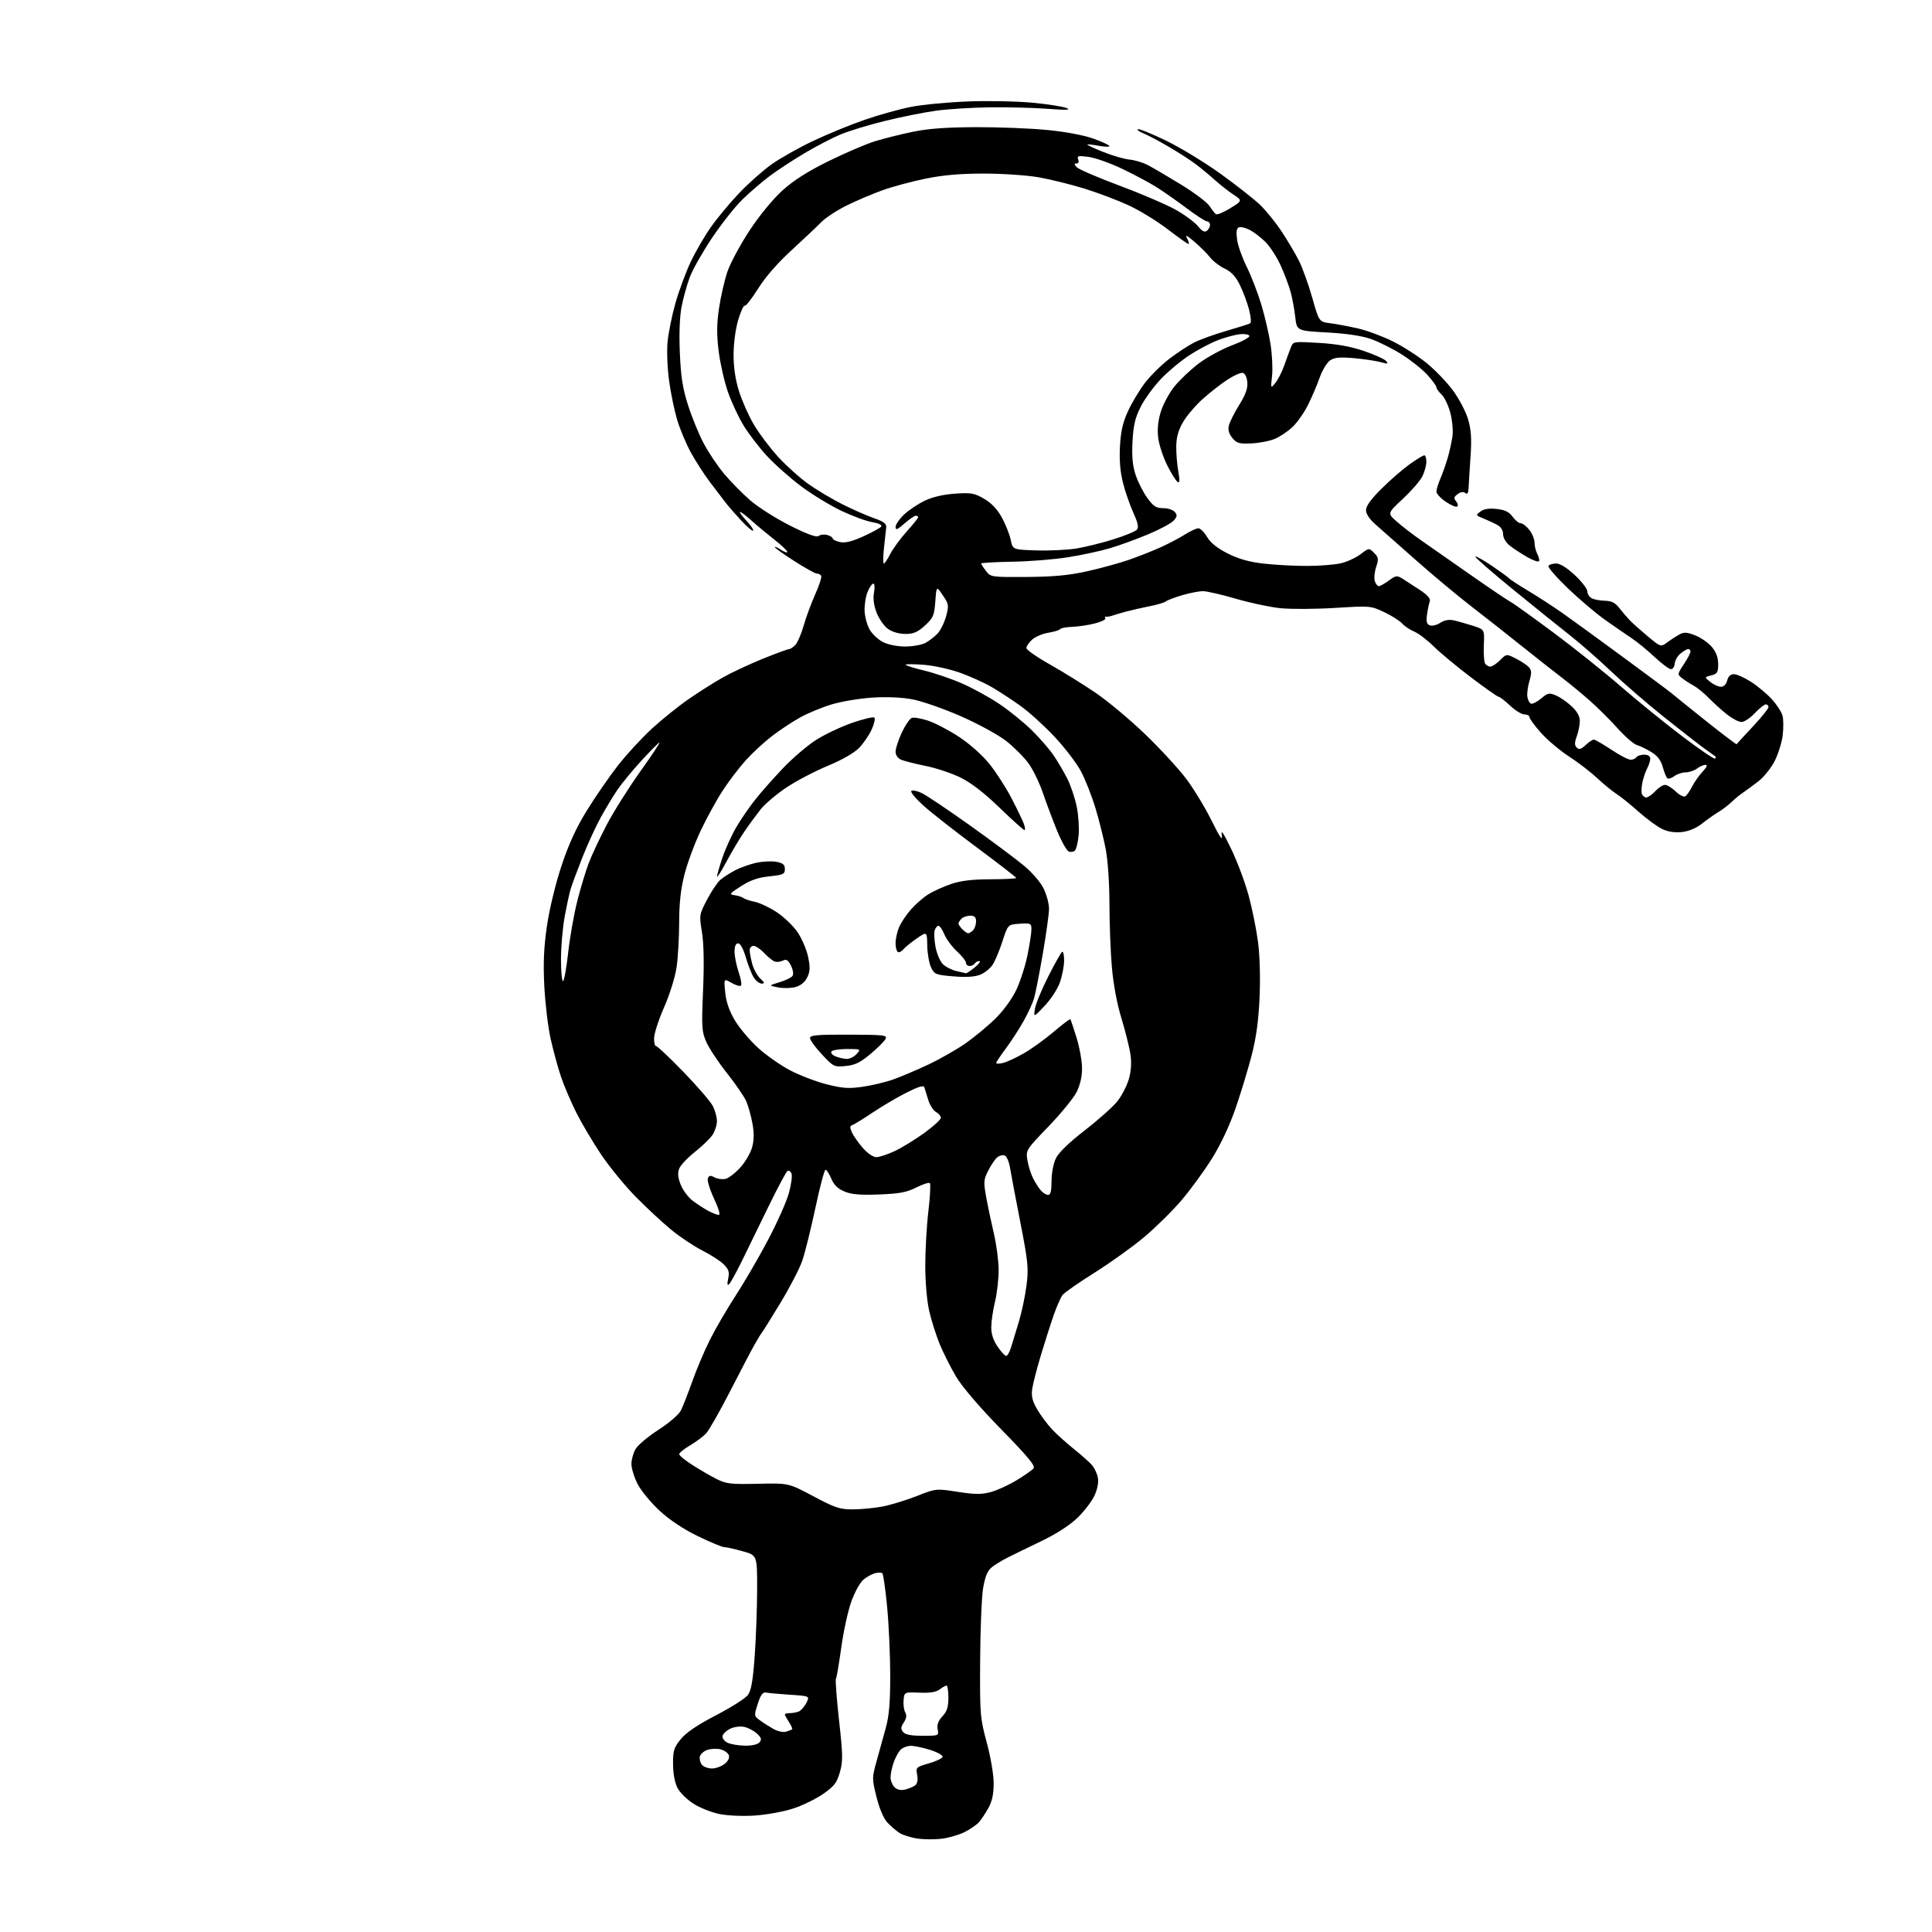 <?xml version="1.0" encoding="UTF-8" standalone="no"?>
<svg 
  version="1.1" 
  xmlns="http://www.w3.org/2000/svg" 
  xmlns:xlink="http://www.w3.org/1999/xlink" 
  xmlns:svg="http://www.w3.org/2000/svg"
  xmlns:rdf="http://www.w3.org/1999/02/22-rdf-syntax-ns#"
  xmlns:cc="http://creativecommons.org/ns#"
  xmlns:dc="http://purl.org/dc/elements/1.1/"
  viewBox="0 0 768 768"
  width="768"
  height="768"
>
<style>svg {background-color: white; }</style>"
<path stroke="none" fill="black" fill-rule="evenodd" d="M374.57,730.89C371.78,731.26 367.33,731.24 364.69,730.85C362.04,730.47 358.80,729.44 357.49,728.58C356.17,727.72 354.02,725.85 352.70,724.43C351.24,722.86 349.56,718.89 348.43,714.36C346.62,707.06 346.62,706.71 348.43,700.19C349.45,696.51 351.09,690.58 352.08,687.00C353.44,682.11 353.88,676.91 353.88,666.00C353.87,658.02 353.32,645.79 352.65,638.80C351.98,631.82 351.13,625.80 350.76,625.43C350.40,625.06 349.06,625.04 347.80,625.39C346.53,625.73 344.45,626.90 343.17,627.98C341.89,629.07 339.76,632.92 338.44,636.56C337.12,640.19 335.32,648.41 334.43,654.82C333.55,661.23 332.59,666.86 332.30,667.32C332.02,667.78 332.57,675.21 333.53,683.83C335.07,697.64 335.11,700.09 333.86,704.48C332.67,708.68 331.63,710.03 327.28,713.07C324.44,715.06 319.05,717.69 315.31,718.92C311.56,720.15 304.68,721.40 300.00,721.71C295.07,722.02 289.14,721.76 285.87,721.08C282.78,720.44 278.19,718.61 275.68,717.01C273.17,715.42 270.32,712.63 269.36,710.81C268.26,708.73 267.58,705.20 267.55,701.35C267.51,695.92 267.87,694.74 270.60,691.36C272.72,688.74 277.12,685.75 284.60,681.86C290.59,678.75 296.30,675.13 297.27,673.83C298.61,672.05 299.28,668.26 299.99,658.48C300.51,651.34 300.95,639.37 300.97,631.88C301.00,618.26 301.00,618.26 295.18,616.63C291.99,615.73 288.69,615.00 287.86,615.00C287.03,615.00 282.31,613.03 277.37,610.63C271.56,607.80 266.18,604.21 262.12,600.46C258.68,597.26 254.76,592.50 253.43,589.86C252.09,587.22 251.00,583.66 251.00,581.94C251.00,580.22 251.75,577.53 252.68,575.97C253.60,574.41 257.68,570.99 261.75,568.37C265.82,565.75 269.81,562.34 270.61,560.79C271.41,559.24 273.45,554.04 275.15,549.24C276.84,544.43 280.04,536.90 282.25,532.50C284.45,528.10 289.05,520.23 292.45,515.00C295.85,509.77 301.62,499.88 305.25,493.00C308.89,486.12 312.64,477.73 313.57,474.34C314.51,470.95 315.00,467.43 314.65,466.52C314.30,465.62 313.58,465.14 313.04,465.48C312.50,465.81 309.07,472.25 305.40,479.79C301.74,487.33 296.97,497.10 294.80,501.50C292.63,505.90 290.39,509.95 289.82,510.50C289.12,511.18 289.00,510.48 289.47,508.28C290.02,505.65 289.69,504.60 287.69,502.60C286.35,501.25 282.53,498.78 279.21,497.11C275.89,495.43 270.32,491.72 266.84,488.86C263.35,486.00 257.00,480.10 252.73,475.76C248.46,471.42 242.28,463.88 239.00,459.01C235.73,454.14 231.28,446.63 229.11,442.33C226.95,438.02 224.19,431.57 222.99,428.00C221.79,424.43 219.95,417.68 218.90,413.00C217.85,408.32 216.72,398.88 216.37,392.00C215.90,382.71 216.18,376.55 217.43,368.00C218.40,361.37 220.83,351.33 223.17,344.28C226.01,335.68 229.00,329.15 233.23,322.28C236.54,316.90 242.10,308.84 245.59,304.36C249.08,299.88 255.21,293.23 259.22,289.57C263.22,285.91 269.74,280.67 273.71,277.93C277.67,275.19 283.74,271.33 287.21,269.37C290.67,267.41 297.84,264.05 303.15,261.90C308.46,259.76 313.23,258.00 313.75,258.00C314.27,258.00 315.39,257.21 316.26,256.25C317.12,255.29 318.59,251.80 319.53,248.50C320.48,245.20 322.54,239.64 324.11,236.14C325.69,232.64 326.73,229.37 326.43,228.89C326.13,228.40 325.35,228.00 324.69,228.00C324.04,228.00 320.01,225.77 315.75,223.03C311.49,220.30 308.00,217.82 308.00,217.51C308.00,217.20 309.12,217.69 310.50,218.59C311.88,219.49 312.98,219.84 312.96,219.37C312.94,218.89 310.62,216.70 307.81,214.50C305.00,212.30 300.85,208.85 298.60,206.83C296.35,204.81 294.35,203.32 294.15,203.52C293.95,203.72 295.16,205.35 296.85,207.15C298.53,208.95 299.67,210.66 299.39,210.95C299.10,211.23 296.99,209.44 294.68,206.97C292.38,204.49 289.60,201.30 288.50,199.88C287.40,198.45 284.60,194.77 282.27,191.71C279.94,188.64 276.49,183.29 274.60,179.82C272.71,176.34 270.29,170.57 269.21,167.00C268.13,163.43 266.69,156.49 266.00,151.58C265.30,146.61 265.02,139.69 265.37,135.96C265.71,132.27 267.14,125.26 268.53,120.38C269.93,115.50 272.65,108.16 274.57,104.09C276.49,100.01 280.15,93.71 282.72,90.09C285.29,86.46 290.34,80.41 293.94,76.64C297.55,72.86 303.26,67.80 306.64,65.38C310.01,62.96 317.44,58.77 323.14,56.07C328.84,53.36 338.10,49.56 343.72,47.62C349.34,45.68 357.67,43.36 362.22,42.47C366.77,41.58 377.02,40.61 385.00,40.32C392.98,40.02 404.46,40.26 410.52,40.84C416.59,41.42 422.66,42.37 424.02,42.96C425.85,43.74 423.86,43.82 416.50,43.26C411.00,42.84 400.73,42.57 393.67,42.66C386.62,42.74 376.94,43.35 372.17,44.00C367.40,44.65 358.22,46.48 351.78,48.07C345.33,49.65 337.36,52.09 334.06,53.47C330.76,54.86 324.34,58.21 319.78,60.92C315.23,63.62 309.02,67.69 306.00,69.95C302.98,72.21 298.09,76.41 295.14,79.28C292.20,82.15 286.74,89.06 283.01,94.63C279.28,100.20 275.32,107.19 274.21,110.17C273.09,113.15 271.63,118.39 270.96,121.82C270.18,125.75 269.92,132.54 270.25,140.27C270.65,149.79 271.37,154.38 273.49,161.00C274.98,165.68 277.73,172.44 279.61,176.02C281.48,179.61 285.15,185.11 287.76,188.24C290.36,191.37 295.09,196.17 298.25,198.91C301.41,201.65 308.55,206.18 314.12,208.97C321.07,212.44 324.62,213.73 325.43,213.06C326.07,212.52 327.59,212.34 328.80,212.66C330.01,212.97 331.00,213.60 331.00,214.04C331.00,214.48 332.30,215.13 333.90,215.48C335.97,215.93 338.62,215.28 343.26,213.18C346.82,211.57 350.01,209.80 350.35,209.25C350.70,208.68 349.18,207.97 346.79,207.58C344.49,207.21 338.99,205.20 334.56,203.11C330.13,201.02 322.90,196.62 318.50,193.33C314.10,190.04 307.96,184.60 304.86,181.24C301.76,177.87 297.57,172.42 295.56,169.11C293.55,165.80 290.76,159.81 289.36,155.79C287.96,151.78 286.31,144.57 285.70,139.76C284.87,133.17 284.89,128.96 285.80,122.70C286.46,118.12 287.96,111.56 289.12,108.10C290.29,104.65 294.26,97.25 297.94,91.66C301.92,85.62 307.23,79.15 311.02,75.72C315.49,71.68 321.02,68.16 329.45,64.01C336.08,60.75 344.43,57.18 348.00,56.09C351.57,55.01 358.32,53.32 363.00,52.36C369.01,51.12 376.33,50.59 388.00,50.55C397.07,50.52 409.90,51.03 416.50,51.69C423.70,52.40 431.00,53.78 434.75,55.14C438.19,56.38 441.00,57.70 441.00,58.07C441.00,58.43 439.09,58.38 436.75,57.95C434.41,57.52 432.37,57.30 432.21,57.46C432.05,57.62 434.89,58.95 438.54,60.40C442.18,61.86 446.85,63.22 448.91,63.42C450.98,63.62 454.21,64.56 456.09,65.52C457.96,66.48 463.92,69.97 469.32,73.27C474.72,76.57 479.88,80.45 480.79,81.89C481.71,83.32 482.86,84.79 483.35,85.13C483.84,85.48 486.42,84.41 489.08,82.76C493.92,79.75 493.92,79.75 490.21,77.28C488.17,75.92 484.93,73.37 483.00,71.62C481.07,69.87 477.70,67.07 475.50,65.39C473.30,63.72 468.28,60.47 464.34,58.19C460.41,55.90 455.96,53.56 454.46,52.98C452.95,52.41 451.98,51.68 452.30,51.37C452.62,51.05 457.52,53.02 463.19,55.74C468.86,58.47 478.68,64.41 485.00,68.95C491.32,73.50 498.44,79.08 500.82,81.36C503.20,83.64 507.08,88.42 509.45,92.00C511.82,95.58 514.93,100.82 516.36,103.67C517.78,106.51 520.16,113.13 521.65,118.38C524.34,127.93 524.34,127.93 528.92,128.51C531.44,128.83 536.42,129.78 540.00,130.61C543.58,131.44 549.74,133.74 553.71,135.72C557.67,137.69 563.67,141.54 567.04,144.27C570.42,147.00 575.16,151.93 577.59,155.24C580.02,158.54 582.73,163.70 583.60,166.71C584.80,170.83 585.04,174.42 584.57,181.34C584.22,186.38 583.88,191.95 583.80,193.73C583.69,196.04 583.32,196.68 582.49,195.99C581.73,195.36 580.69,195.51 579.46,196.41C577.91,197.54 577.80,198.05 578.84,199.30C579.53,200.14 579.70,201.07 579.22,201.37C578.73,201.67 576.68,200.79 574.67,199.42C572.65,198.05 571.00,196.25 571.00,195.43C571.00,194.61 571.72,192.26 572.59,190.22C573.47,188.17 574.77,184.47 575.49,182.00C576.21,179.53 577.05,175.70 577.37,173.49C577.69,171.26 577.32,167.11 576.53,164.12C575.75,161.17 574.19,157.89 573.06,156.84C571.93,155.79 571.00,154.49 571.00,153.96C571.00,153.44 569.39,151.22 567.42,149.04C565.45,146.86 560.89,143.21 557.28,140.94C553.68,138.66 548.21,135.91 545.12,134.81C541.40,133.50 535.43,132.60 527.50,132.16C515.50,131.50 515.50,131.50 514.88,126.00C514.54,122.97 513.71,118.47 513.03,116.00C512.35,113.53 510.57,108.80 509.07,105.50C507.57,102.20 504.87,98.02 503.07,96.22C501.26,94.42 498.44,92.25 496.80,91.40C495.16,90.55 493.22,90.08 492.50,90.36C491.55,90.73 491.34,92.10 491.75,95.19C492.06,97.56 493.78,102.42 495.56,106.00C497.35,109.58 499.96,116.33 501.37,121.00C502.78,125.67 504.45,132.86 505.08,136.98C505.71,141.09 505.97,146.72 505.66,149.48C505.09,154.50 505.09,154.50 506.97,152.23C508.00,150.99 509.60,147.84 510.52,145.23C511.44,142.63 512.62,139.42 513.14,138.10C514.08,135.73 514.21,135.71 524.30,136.31C531.38,136.73 536.85,137.71 542.18,139.52C546.41,140.96 550.39,142.76 551.02,143.52C551.98,144.68 551.64,144.76 548.94,143.98C547.17,143.47 542.42,142.76 538.39,142.39C532.71,141.88 530.55,142.07 528.78,143.23C527.51,144.05 525.65,147.13 524.59,150.11C523.55,153.07 521.45,157.97 519.94,161.00C518.42,164.03 515.68,167.94 513.84,169.70C512.00,171.46 508.81,173.60 506.75,174.46C504.69,175.32 500.49,176.13 497.42,176.26C492.54,176.47 491.57,176.19 489.85,174.06C488.49,172.38 488.07,170.84 488.51,169.09C488.86,167.70 490.72,164.01 492.65,160.89C495.21,156.74 496.06,154.33 495.82,151.87C495.63,149.84 494.90,148.40 493.97,148.23C493.13,148.07 490.32,149.34 487.73,151.05C485.14,152.77 480.76,156.21 477.99,158.70C475.22,161.19 471.76,165.27 470.30,167.75C468.42,170.97 467.63,173.75 467.58,177.39C467.54,180.20 467.91,184.70 468.39,187.39C469.04,191.03 468.97,192.10 468.11,191.57C467.48,191.18 465.64,188.25 464.03,185.06C462.42,181.87 460.81,177.01 460.44,174.27C459.99,170.87 460.29,167.55 461.37,163.89C462.25,160.92 464.68,156.36 466.77,153.74C468.86,151.12 473.25,146.96 476.53,144.48C479.81,142.01 485.77,138.76 489.76,137.27C493.75,135.77 496.85,134.08 496.66,133.52C496.46,132.96 494.79,132.65 492.94,132.84C491.10,133.03 487.25,134.06 484.40,135.12C481.54,136.19 476.41,138.87 472.99,141.09C469.57,143.30 464.41,147.59 461.52,150.62C458.63,153.65 454.99,158.63 453.44,161.70C451.23,166.08 450.54,169.02 450.19,175.52C449.88,181.52 450.22,185.14 451.44,188.81C452.36,191.59 454.44,195.69 456.06,197.93C458.51,201.30 459.59,202.00 462.38,202.00C464.24,202.00 466.32,202.68 467.02,203.52C468.05,204.76 467.96,205.39 466.53,206.96C465.58,208.02 461.02,210.47 456.40,212.40C451.78,214.33 444.97,216.82 441.25,217.92C437.54,219.02 430.07,220.64 424.66,221.50C419.25,222.37 409.24,223.18 402.42,223.29C395.59,223.41 390.02,223.72 390.03,224.00C390.04,224.28 390.90,225.61 391.94,226.97C393.82,229.41 394.06,229.44 408.17,229.35C418.93,229.27 424.92,228.70 432.21,227.08C437.55,225.88 444.97,223.85 448.71,222.56C452.44,221.26 458.09,219.04 461.25,217.61C464.41,216.19 468.79,213.89 470.98,212.51C473.17,211.13 475.60,210.00 476.38,210.00C477.16,210.00 478.72,211.55 479.84,213.46C481.21,215.78 483.88,217.92 488.02,220.01C492.36,222.20 496.54,223.38 502.33,224.04C506.82,224.56 514.55,224.98 519.50,224.97C524.45,224.96 530.52,224.49 532.98,223.92C535.44,223.35 538.98,221.73 540.83,220.32C544.19,217.75 544.19,217.75 546.21,219.77C548.00,221.56 548.09,222.19 547.04,225.38C546.39,227.35 546.14,229.88 546.50,230.98C546.85,232.09 547.57,233.00 548.11,233.00C548.64,233.00 550.44,232.00 552.09,230.77C554.84,228.74 555.31,228.68 557.49,230.02C558.80,230.84 561.91,232.85 564.40,234.50C567.44,236.51 568.75,238.00 568.37,239.00C568.06,239.82 567.56,242.18 567.27,244.23C566.86,247.10 567.12,248.11 568.38,248.59C569.28,248.94 571.13,248.49 572.50,247.59C574.09,246.55 575.99,246.18 577.75,246.57C579.26,246.90 582.66,247.86 585.31,248.69C590.12,250.20 590.12,250.20 589.85,256.35C589.69,259.73 589.92,263.06 590.34,263.75C590.77,264.44 591.71,265.00 592.42,265.00C593.14,265.00 594.88,263.85 596.29,262.44C598.85,259.88 598.85,259.88 602.74,261.87C604.88,262.96 607.19,264.53 607.88,265.35C608.85,266.52 608.87,267.71 607.97,270.72C607.33,272.85 606.96,275.66 607.15,276.97C607.34,278.27 608.01,279.51 608.62,279.71C609.24,279.92 611.06,278.98 612.65,277.64C615.27,275.43 615.85,275.32 618.53,276.45C620.16,277.14 622.96,279.08 624.75,280.76C626.91,282.78 628.00,284.74 628.00,286.58C628.00,288.11 627.46,290.85 626.80,292.68C625.87,295.24 625.87,296.27 626.79,297.19C627.70,298.10 628.50,297.87 630.30,296.19C631.58,294.98 633.05,294.00 633.56,294.00C634.08,294.00 637.20,295.80 640.50,298.00C643.80,300.20 647.26,302.00 648.19,302.00C649.12,302.00 650.16,301.55 650.50,301.00C650.84,300.45 652.22,300.00 653.56,300.00C655.11,300.00 656.00,300.57 656.00,301.57C656.00,302.43 655.48,304.10 654.84,305.29C654.21,306.48 653.34,308.98 652.92,310.85C652.50,312.71 652.39,314.86 652.68,315.62C652.98,316.38 653.76,317.00 654.43,317.00C655.10,317.00 656.71,315.88 658.00,314.50C659.29,313.12 661.03,312.00 661.87,312.00C662.71,312.00 664.62,313.17 666.11,314.61C667.61,316.04 669.33,316.92 669.93,316.55C670.52,316.18 671.74,314.44 672.62,312.69C673.51,310.93 675.39,308.26 676.80,306.75C678.52,304.91 678.90,304.01 677.94,304.03C677.15,304.05 675.63,304.72 674.56,305.53C673.49,306.34 671.47,307.01 670.06,307.03C668.65,307.05 666.65,307.71 665.60,308.50C664.56,309.29 663.33,309.71 662.88,309.43C662.43,309.15 661.58,307.17 661.01,305.03C660.26,302.27 658.95,300.51 656.47,298.98C654.54,297.79 651.94,296.52 650.68,296.16C649.42,295.80 645.97,292.80 643.01,289.50C640.05,286.20 635.07,281.25 631.95,278.50C628.83,275.75 623.92,271.70 621.03,269.50C618.13,267.30 610.99,261.68 605.15,257.00C599.31,252.32 590.16,245.12 584.81,241.00C579.47,236.88 569.56,228.61 562.80,222.63C556.03,216.65 548.81,210.27 546.75,208.45C544.39,206.37 543.00,204.26 543.00,202.76C543.00,201.16 545.06,198.33 549.25,194.18C552.69,190.78 557.72,186.42 560.43,184.49C563.14,182.57 565.72,181.00 566.18,181.00C566.63,181.00 567.00,182.15 567.00,183.55C567.00,184.95 566.30,187.54 565.44,189.30C564.58,191.06 561.09,195.09 557.69,198.26C551.50,204.03 551.50,204.03 555.13,207.26C557.13,209.04 561.63,212.50 565.13,214.94C568.63,217.38 577.49,223.56 584.80,228.68C592.12,233.80 599.09,238.50 600.30,239.14C601.51,239.77 609.25,245.32 617.51,251.46C625.77,257.60 637.81,267.23 644.28,272.85C650.75,278.48 661.71,287.37 668.62,292.61C675.54,297.85 681.45,301.88 681.76,301.57C682.08,301.26 682.15,300.87 681.92,300.71C681.69,300.55 679.70,299.12 677.50,297.53C675.30,295.94 668.10,290.34 661.50,285.07C654.90,279.81 645.45,271.64 640.50,266.93C635.55,262.21 628.12,255.71 624.00,252.48C619.88,249.26 609.63,241.01 601.24,234.15C592.85,227.30 586.19,221.48 586.44,221.22C586.70,220.97 589.74,222.68 593.20,225.03C596.67,227.39 599.73,229.62 600.00,229.99C600.27,230.36 603.65,232.56 607.50,234.87C611.35,237.18 617.42,241.12 621.00,243.63C624.58,246.14 635.55,254.11 645.38,261.35C655.21,268.58 663.76,274.95 664.38,275.50C665.00,276.05 671.05,280.93 677.83,286.34C684.61,291.75 690.24,296.02 690.33,295.84C690.43,295.65 693.32,292.50 696.76,288.84C700.19,285.17 703.00,281.68 703.00,281.09C703.00,280.49 702.52,280.00 701.93,280.00C701.35,280.00 699.38,281.57 697.56,283.50C695.75,285.43 693.37,287.00 692.27,287.00C691.17,287.00 688.55,285.63 686.45,283.96C684.35,282.29 681.11,279.36 679.27,277.46C677.42,275.56 674.69,273.34 673.20,272.52C671.72,271.71 669.64,270.37 668.60,269.55C666.75,268.10 666.77,267.95 669.35,264.05C670.81,261.85 672.00,259.58 672.00,259.02C672.00,258.46 671.60,258.00 671.11,258.00C670.62,258.00 669.25,258.79 668.07,259.75C666.88,260.71 665.83,262.51 665.74,263.75C665.65,264.99 664.97,266.00 664.23,266.00C663.49,266.00 660.54,263.81 657.69,261.14C654.84,258.46 650.70,255.08 648.50,253.62C646.30,252.17 641.58,248.90 638.00,246.37C634.42,243.84 627.77,238.20 623.22,233.83C618.67,229.47 615.21,225.47 615.53,224.95C615.85,224.43 617.24,224.00 618.60,224.00C620.18,224.00 622.90,225.70 626.04,228.64C628.77,231.19 631.00,234.10 631.00,235.10C631.00,236.11 631.79,237.34 632.75,237.83C633.71,238.33 636.08,238.77 638.00,238.81C640.60,238.86 642.07,239.60 643.69,241.69C644.90,243.24 646.74,245.40 647.79,246.50C648.84,247.60 652.05,250.47 654.93,252.88C660.17,257.25 660.17,257.25 662.83,255.29C664.30,254.21 666.49,252.80 667.70,252.15C669.46,251.22 670.73,251.31 673.96,252.60C676.18,253.49 679.13,255.56 680.50,257.19C682.21,259.22 683.00,261.36 683.00,263.97C683.00,267.30 682.65,267.87 680.25,268.48C677.50,269.17 677.50,269.17 679.86,271.08C681.16,272.14 683.06,273.00 684.09,273.00C685.25,273.00 686.20,272.05 686.59,270.50C687.00,268.85 687.91,268.00 689.27,268.00C690.40,268.00 693.48,269.38 696.11,271.07C698.74,272.76 702.48,275.90 704.42,278.05C706.36,280.19 708.24,283.12 708.60,284.56C708.96,285.99 708.99,289.46 708.65,292.27C708.32,295.08 706.90,299.66 705.50,302.44C704.09,305.22 701.21,308.85 699.10,310.50C696.98,312.15 694.23,314.18 692.99,315.00C691.74,315.82 689.69,317.51 688.42,318.74C687.15,319.97 684.79,321.77 683.18,322.74C681.56,323.71 678.61,325.79 676.61,327.37C674.34,329.18 671.37,330.43 668.64,330.74C665.74,331.06 663.09,330.66 660.74,329.54C658.78,328.62 654.56,325.52 651.34,322.65C648.13,319.78 644.16,316.59 642.52,315.55C640.89,314.51 637.45,311.69 634.88,309.29C632.32,306.89 627.29,303.03 623.71,300.71C620.13,298.40 615.14,294.18 612.60,291.35C610.07,288.52 608.00,285.71 608.00,285.10C608.00,284.50 607.10,284.00 606.00,284.00C604.90,284.00 602.33,282.43 600.29,280.50C598.25,278.58 596.21,277.00 595.76,277.00C595.31,277.00 590.34,273.51 584.73,269.25C579.11,264.99 572.43,259.44 569.88,256.92C567.34,254.41 563.88,251.78 562.20,251.08C560.52,250.39 558.34,248.92 557.35,247.83C556.36,246.74 553.14,244.70 550.19,243.31C544.90,240.81 544.63,240.79 530.66,241.66C522.87,242.14 513.12,242.19 509.00,241.77C504.88,241.35 496.89,239.65 491.26,238.00C485.62,236.35 479.74,235.00 478.19,235.00C476.63,235.00 472.92,235.72 469.93,236.60C466.94,237.48 464.02,238.60 463.43,239.07C462.84,239.55 459.92,240.42 456.93,241.00C453.94,241.59 449.70,242.55 447.50,243.15C445.30,243.75 442.82,244.48 442.00,244.78C441.18,245.07 440.13,245.23 439.68,245.13C439.22,245.03 439.09,245.33 439.38,245.80C439.66,246.27 437.79,247.18 435.20,247.84C432.62,248.49 428.57,249.09 426.21,249.18C423.85,249.26 421.71,249.67 421.45,250.08C421.20,250.49 419.08,251.14 416.74,251.52C414.41,251.90 411.49,253.14 410.25,254.28C409.01,255.42 408.00,256.92 408.00,257.61C408.00,258.30 412.16,261.21 417.25,264.07C422.34,266.93 430.54,272.02 435.49,275.38C440.43,278.75 449.33,286.19 455.27,291.92C461.21,297.64 468.53,305.59 471.53,309.58C474.53,313.57 479.06,321.03 481.60,326.16C484.99,333.00 486.07,334.56 485.67,332.00C485.27,329.48 486.34,331.06 489.49,337.62C491.90,342.63 495.00,350.96 496.39,356.12C497.78,361.28 499.45,369.55 500.09,374.50C500.79,379.85 501.04,388.77 500.70,396.50C500.30,405.58 499.37,412.46 497.60,419.32C496.22,424.72 493.35,434.17 491.24,440.32C488.81,447.39 485.34,454.81 481.79,460.50C478.70,465.45 473.23,472.95 469.64,477.16C466.04,481.37 459.36,487.96 454.80,491.79C450.23,495.62 441.36,501.98 435.08,505.92C428.79,509.87 423.07,513.86 422.36,514.80C421.66,515.73 420.13,519.20 418.96,522.50C417.80,525.80 415.49,533.00 413.83,538.50C412.17,544.00 410.59,550.18 410.30,552.24C409.92,555.07 410.41,557.02 412.33,560.30C413.73,562.68 416.36,566.22 418.18,568.16C420.01,570.10 423.97,573.67 427.00,576.10C430.02,578.52 433.25,581.40 434.17,582.50C435.09,583.60 436.10,585.79 436.42,587.36C436.77,589.12 436.28,591.82 435.15,594.36C434.14,596.64 431.10,600.64 428.41,603.26C425.28,606.29 420.05,609.68 414.00,612.60C408.77,615.11 402.69,618.08 400.48,619.19C398.28,620.30 395.44,622.03 394.19,623.05C392.56,624.37 391.60,626.70 390.82,631.20C390.23,634.66 389.69,647.62 389.62,660.00C389.50,681.61 389.61,682.90 392.25,692.68C393.82,698.50 395.00,705.45 395.00,708.90C395.00,713.17 394.38,716.05 392.90,718.72C391.74,720.80 390.06,723.34 389.15,724.36C388.24,725.38 385.73,727.11 383.57,728.22C381.41,729.32 377.36,730.52 374.57,730.89zM359.82,711.36C361.30,711.01 363.10,710.25 363.83,709.68C364.68,709.01 364.95,707.52 364.58,705.55C364.02,702.57 364.16,702.43 369.17,700.99C372.01,700.17 374.50,699.01 374.70,698.41C374.90,697.81 372.74,696.58 369.91,695.66C367.09,694.75 363.54,694.00 362.04,694.00C360.54,694.00 358.63,694.79 357.80,695.75C356.96,696.71 355.77,699.03 355.14,700.90C354.51,702.77 354.00,705.32 354.00,706.58C354.00,707.83 354.71,709.56 355.57,710.43C356.63,711.48 358.03,711.79 359.82,711.36zM283.01,703.00C284.53,703.00 286.80,702.17 288.06,701.16C289.49,699.99 290.10,698.71 289.71,697.69C289.37,696.79 287.88,695.76 286.40,695.39C284.93,695.02 282.55,695.12 281.12,695.63C279.69,696.13 278.37,697.34 278.18,698.32C277.99,699.30 278.38,700.75 279.04,701.55C279.70,702.35 281.49,703.00 283.01,703.00zM296.13,693.93C298.97,693.97 301.21,693.45 301.93,692.59C302.86,691.47 302.64,690.75 300.92,689.14C299.71,688.02 297.46,686.82 295.90,686.48C294.30,686.13 291.87,686.43 290.30,687.19C288.77,687.92 287.39,689.22 287.22,690.09C287.06,690.95 287.95,692.15 289.21,692.76C290.47,693.37 293.58,693.90 296.13,693.93zM366.74,690.00C373.18,690.00 373.23,689.98 372.74,687.42C372.39,685.61 372.96,684.07 374.62,682.27C376.45,680.30 377.00,678.58 377.00,674.85C377.00,672.18 376.66,670.01 376.25,670.03C375.84,670.05 374.60,670.75 373.50,671.59C372.12,672.64 369.64,673.03 365.50,672.86C359.50,672.62 359.50,672.62 359.19,675.79C359.02,677.53 359.31,679.73 359.84,680.67C360.51,681.87 360.34,683.08 359.28,684.70C358.06,686.56 358.01,687.30 359.00,688.51C359.87,689.55 362.20,690.00 366.74,690.00zM312.48,688.37C313.59,688.03 314.67,687.60 314.89,687.41C315.10,687.22 314.53,685.94 313.64,684.57C312.74,683.19 312.00,681.83 312.00,681.54C312.00,681.24 312.86,681.00 313.92,681.00C314.97,681.00 316.56,680.72 317.46,680.38C318.35,680.04 319.72,678.51 320.51,676.98C321.94,674.21 321.94,674.21 314.22,673.70C309.97,673.42 305.66,673.03 304.64,672.84C303.20,672.58 302.44,673.56 301.23,677.29C299.71,682.00 299.72,682.12 301.99,683.79C303.26,684.73 305.69,686.29 307.38,687.25C309.13,688.24 311.32,688.72 312.48,688.37zM338.86,600.00C342.04,600.00 347.30,599.51 350.57,598.91C353.83,598.31 360.00,596.44 364.29,594.76C372.07,591.69 372.07,591.69 380.65,593.02C387.52,594.09 390.13,594.11 393.81,593.13C396.34,592.45 400.96,590.35 404.08,588.45C407.20,586.56 410.23,584.42 410.83,583.71C411.66,582.71 408.68,579.10 397.96,568.14C389.23,559.20 382.52,551.36 380.03,547.17C377.84,543.48 374.90,537.65 373.50,534.20C372.10,530.75 370.25,524.91 369.39,521.21C368.49,517.31 367.82,509.82 367.81,503.32C367.80,497.17 368.35,487.38 369.04,481.55C369.73,475.73 370.00,470.67 369.64,470.31C369.28,469.95 366.85,470.73 364.24,472.04C360.43,473.97 357.54,474.51 349.47,474.82C341.91,475.11 338.51,474.82 335.68,473.64C333.04,472.54 331.49,471.03 330.45,468.54C329.64,466.59 328.61,465.00 328.16,465.00C327.71,465.00 325.89,471.86 324.11,480.25C322.33,488.64 319.99,498.04 318.92,501.15C317.84,504.26 314.01,511.68 310.39,517.65C306.78,523.62 303.46,528.95 303.02,529.50C302.57,530.05 301.19,532.30 299.95,534.50C298.70,536.70 294.34,545.02 290.25,553.00C286.16,560.98 281.87,568.52 280.72,569.77C279.57,571.01 276.68,573.17 274.31,574.56C271.94,575.95 270.00,577.52 270.00,578.05C270.00,578.59 272.36,580.53 275.25,582.37C278.14,584.22 282.44,586.71 284.81,587.91C288.65,589.86 290.42,590.07 301.31,589.82C313.50,589.55 313.50,589.55 323.30,594.77C331.86,599.34 333.83,600.00 338.86,600.00zM399.96,539.00C400.45,539.00 401.30,537.54 401.86,535.75C402.42,533.96 403.83,529.35 404.99,525.50C406.15,521.65 407.53,515.10 408.06,510.94C408.92,504.12 408.68,501.67 405.61,485.94C403.73,476.35 401.88,466.56 401.50,464.18C401.11,461.80 400.16,459.62 399.39,459.32C398.61,459.02 397.27,459.36 396.41,460.07C395.56,460.78 393.95,463.14 392.84,465.32C391.00,468.93 390.93,469.83 392.03,475.88C392.69,479.52 394.08,486.10 395.11,490.50C396.14,494.90 396.98,501.43 396.98,505.00C396.97,508.57 396.32,514.20 395.52,517.50C394.72,520.80 394.06,525.31 394.04,527.52C394.01,530.22 394.83,532.76 396.54,535.27C397.93,537.32 399.47,539.00 399.96,539.00zM285.70,482.96C286.43,482.98 285.71,480.46 283.85,476.49C282.17,472.90 281.06,469.28 281.38,468.44C281.85,467.22 282.39,467.14 284.08,468.04C285.24,468.66 287.21,468.91 288.46,468.60C289.72,468.28 292.35,466.25 294.32,464.07C296.28,461.89 298.39,458.28 298.99,456.03C299.76,453.19 299.79,450.30 299.10,446.56C298.55,443.60 297.46,439.67 296.68,437.84C295.90,436.00 292.45,430.97 289.03,426.65C285.60,422.33 281.90,416.76 280.80,414.27C278.96,410.12 278.85,408.45 279.48,393.63C279.93,383.11 279.78,375.09 279.04,370.58C277.92,363.75 277.95,363.57 281.09,357.58C282.83,354.23 285.22,350.70 286.38,349.72C287.55,348.73 290.15,347.06 292.16,345.99C294.18,344.92 297.94,343.57 300.51,343.00C303.09,342.42 306.73,342.23 308.60,342.58C311.27,343.09 312.00,343.71 312.00,345.47C312.00,347.48 311.37,347.78 305.83,348.36C301.33,348.83 298.31,349.88 294.60,352.25C289.96,355.22 289.73,355.53 292.01,355.85C293.38,356.04 294.95,356.55 295.50,356.98C296.05,357.41 298.07,358.09 300.00,358.47C301.93,358.86 305.83,360.69 308.67,362.55C311.52,364.40 315.26,367.97 316.98,370.47C318.70,372.97 320.61,377.39 321.22,380.29C322.10,384.52 322.04,386.14 320.91,388.49C320.02,390.36 318.34,391.76 316.32,392.34C314.57,392.84 311.42,392.92 309.32,392.51C305.50,391.77 305.50,391.77 309.90,390.44C312.33,389.72 314.66,388.56 315.08,387.87C315.51,387.18 315.20,385.35 314.39,383.79C313.26,381.60 312.55,381.16 311.22,381.85C310.27,382.33 308.82,382.51 308.00,382.24C307.18,381.97 305.29,380.45 303.81,378.87C302.32,377.29 300.41,376.00 299.56,376.00C298.70,376.00 298.00,376.79 298.01,377.75C298.01,378.71 298.48,381.19 299.05,383.26C299.63,385.32 301.06,387.91 302.24,389.01C303.93,390.58 304.05,391.00 302.80,391.00C301.94,391.00 300.53,389.94 299.68,388.64C298.83,387.34 297.40,383.74 296.50,380.64C295.49,377.18 294.31,375.00 293.43,375.00C292.48,375.00 292.00,376.11 292.00,378.32C292.00,380.15 292.73,383.77 293.61,386.38C294.50,388.98 294.92,391.41 294.55,391.79C294.18,392.16 292.49,391.67 290.79,390.70C287.71,388.93 287.71,388.93 288.29,394.56C288.69,398.42 289.92,401.94 292.19,405.72C294.01,408.75 298.12,413.62 301.33,416.53C304.54,419.45 310.25,423.46 314.03,425.45C317.81,427.43 324.34,429.94 328.54,431.01C334.88,432.63 337.32,432.80 342.84,432.02C346.50,431.50 351.98,430.20 355.00,429.13C358.02,428.07 364.32,425.39 369.00,423.19C373.68,420.98 380.38,417.16 383.90,414.69C387.41,412.22 392.72,407.82 395.69,404.91C398.84,401.82 402.28,397.09 403.96,393.56C405.54,390.23 407.55,384.03 408.42,379.79C409.29,375.55 410.00,370.92 410.00,369.49C410.00,367.02 409.77,366.91 405.33,367.20C400.66,367.50 400.66,367.50 398.50,374.16C397.31,377.83 395.56,382.03 394.59,383.50C393.63,384.97 391.42,386.74 389.67,387.45C387.51,388.33 384.11,388.54 379.01,388.12C371.96,387.54 371.44,387.33 370.11,384.56C369.34,382.94 368.66,379.06 368.60,375.94C368.50,370.25 368.50,370.25 364.44,373.04C362.21,374.58 359.80,376.54 359.08,377.40C358.36,378.27 357.37,378.73 356.89,378.43C356.40,378.13 356.00,376.54 356.00,374.91C356.00,373.27 356.62,370.45 357.37,368.65C358.13,366.84 360.25,363.65 362.08,361.56C363.92,359.47 367.01,356.76 368.96,355.54C370.91,354.31 374.98,352.47 378.00,351.43C381.95,350.08 386.40,349.55 393.75,349.53C399.39,349.51 403.99,349.27 403.97,349.00C403.96,348.73 396.87,343.24 388.22,336.82C379.58,330.39 370.02,322.90 367.00,320.17C363.98,317.45 361.84,314.86 362.26,314.43C362.68,314.00 364.55,314.37 366.42,315.26C368.28,316.15 376.88,321.92 385.52,328.08C394.16,334.24 403.82,341.44 406.99,344.08C410.33,346.85 413.65,350.72 414.88,353.25C416.05,355.66 417.00,359.26 417.00,361.25C417.00,363.25 415.88,371.32 414.52,379.19C413.16,387.06 411.60,395.00 411.06,396.84C410.53,398.68 408.67,402.73 406.93,405.84C405.19,408.95 402.03,413.84 399.89,416.71C397.75,419.57 396.00,422.21 396.00,422.57C396.00,422.92 397.24,422.91 398.75,422.53C400.26,422.16 403.96,420.44 406.97,418.72C409.99,417.00 415.31,413.17 418.80,410.21C422.29,407.24 425.30,404.97 425.47,405.16C425.65,405.35 426.76,408.65 427.95,412.50C429.14,416.35 430.12,421.82 430.13,424.65C430.14,427.99 429.37,431.33 427.94,434.15C426.74,436.54 421.70,442.70 416.76,447.82C407.85,457.06 407.77,457.19 408.41,461.18C408.77,463.40 409.77,466.63 410.65,468.35C411.52,470.08 412.93,472.29 413.78,473.25C414.62,474.21 415.92,475.00 416.65,475.00C417.62,475.00 418.00,473.45 418.00,469.53C418.00,466.46 418.74,462.51 419.70,460.51C420.79,458.21 424.88,454.25 431.24,449.31C436.66,445.11 442.47,439.93 444.15,437.81C445.84,435.68 447.86,431.82 448.65,429.22C449.60,426.12 449.86,422.79 449.42,419.50C449.05,416.75 447.44,410.23 445.85,405.00C444.04,399.10 442.58,391.34 441.99,384.50C441.46,378.45 441.03,367.13 441.02,359.34C441.01,351.09 440.39,341.96 439.53,337.48C438.72,333.25 436.88,325.89 435.43,321.14C433.99,316.39 431.41,309.84 429.69,306.60C427.97,303.35 423.21,297.13 419.11,292.78C415.01,288.42 408.92,282.91 405.58,280.54C402.24,278.16 397.18,274.85 394.34,273.19C391.50,271.52 385.88,268.96 381.84,267.50C377.79,266.03 371.25,264.58 367.25,264.27C363.26,263.96 360.00,263.95 360.00,264.25C360.00,264.54 363.26,265.56 367.25,266.52C371.24,267.47 378.01,269.76 382.29,271.62C386.57,273.47 393.32,277.18 397.29,279.86C401.26,282.53 407.04,287.22 410.15,290.28C413.25,293.34 417.13,297.79 418.76,300.17C420.39,302.55 422.87,306.76 424.27,309.53C425.67,312.30 427.36,317.36 428.04,320.77C428.71,324.19 429.04,329.26 428.77,332.05C428.50,334.84 427.84,337.56 427.31,338.09C426.77,338.63 425.67,338.81 424.85,338.50C424.03,338.18 421.94,334.44 420.19,330.18C418.45,325.91 415.92,319.18 414.57,315.21C413.22,311.24 410.67,305.98 408.91,303.53C407.15,301.07 403.17,297.07 400.07,294.63C396.87,292.12 389.02,287.83 381.96,284.72C375.11,281.71 366.40,278.68 362.60,277.98C358.30,277.19 352.28,276.94 346.60,277.32C341.59,277.65 334.34,278.87 330.49,280.04C326.65,281.21 321.02,283.55 318.00,285.23C314.98,286.91 309.97,290.23 306.88,292.60C303.79,294.97 299.11,299.30 296.47,302.21C293.84,305.12 289.68,310.58 287.24,314.34C284.79,318.10 280.85,325.30 278.47,330.34C276.09,335.38 273.21,343.17 272.07,347.67C270.62,353.40 269.99,359.06 269.98,366.67C269.97,372.62 269.51,380.62 268.96,384.43C268.38,388.43 266.27,395.20 263.98,400.43C261.79,405.42 260.00,410.97 260.00,412.75C260.00,414.54 260.34,415.91 260.75,415.80C261.16,415.69 266.06,420.30 271.63,426.05C277.21,431.80 282.49,437.94 283.38,439.70C284.27,441.46 285.00,444.16 284.99,445.70C284.99,447.24 284.20,449.68 283.24,451.13C282.28,452.58 279.12,455.64 276.20,457.94C273.29,460.24 270.48,463.23 269.97,464.58C269.30,466.33 269.49,468.17 270.60,470.97C271.47,473.13 273.60,475.98 275.34,477.30C277.08,478.62 279.85,480.42 281.50,481.31C283.15,482.19 285.04,482.94 285.70,482.96zM348.35,459.99C349.53,459.98 352.77,458.92 355.55,457.63C358.33,456.34 363.61,453.11 367.30,450.46C370.98,447.81 374.00,445.06 374.00,444.35C374.00,443.65 373.14,442.61 372.08,442.04C371.02,441.48 369.64,439.32 369.00,437.26C368.37,435.19 367.67,432.93 367.45,432.23C367.16,431.32 365.09,431.94 360.27,434.38C356.55,436.26 350.50,439.82 346.84,442.29C343.18,444.75 339.58,446.97 338.85,447.22C337.80,447.57 337.76,448.18 338.68,450.21C339.32,451.61 341.28,454.38 343.03,456.38C344.84,458.44 347.13,460.00 348.35,459.99zM336.16,423.76C331.60,424.20 331.34,424.07 326.73,419.15C324.13,416.36 322.00,413.45 322.00,412.66C322.00,411.49 324.73,411.25 337.44,411.29C351.70,411.34 352.81,411.48 351.97,413.06C351.47,414.00 348.76,416.69 345.95,419.04C341.94,422.40 339.86,423.40 336.16,423.76zM336.60,420.94C337.75,420.97 339.50,420.10 340.50,419.00C342.29,417.02 342.25,417.00 336.71,417.00C333.64,417.00 330.84,417.45 330.49,418.01C330.15,418.56 330.91,419.43 332.19,419.95C333.46,420.46 335.44,420.90 336.60,420.94zM415.33,399.76C410.86,404.50 410.86,404.50 411.41,401.00C411.71,399.07 414.09,393.31 416.69,388.18C419.29,383.05 421.78,378.64 422.21,378.37C422.64,378.10 423.00,379.63 423.00,381.76C423.00,383.90 422.28,387.75 421.40,390.33C420.50,392.97 417.85,397.10 415.33,399.76zM223.80,390.00C224.24,390.00 225.16,384.94 225.85,378.75C226.53,372.56 228.19,363.23 229.52,358.00C230.86,352.77 232.90,346.02 234.06,343.00C235.21,339.98 238.39,333.23 241.11,328.00C243.84,322.77 249.87,313.18 254.52,306.67C259.18,300.16 262.60,294.99 262.12,295.17C261.65,295.35 258.36,298.68 254.81,302.56C251.26,306.44 247.01,311.61 245.36,314.06C243.71,316.50 240.74,321.43 238.77,325.00C236.80,328.57 233.53,335.72 231.49,340.87C229.46,346.03 227.37,351.66 226.85,353.37C226.33,355.09 225.25,360.10 224.45,364.50C223.66,368.90 223.00,376.44 223.00,381.25C223.00,386.06 223.36,390.00 223.80,390.00zM384.00,386.89C384.27,386.95 385.85,385.88 387.50,384.53C389.15,383.18 389.96,382.06 389.31,382.04C388.65,382.02 387.84,382.45 387.50,383.00C387.16,383.55 386.23,384.00 385.44,384.00C384.65,384.00 384.00,383.43 384.00,382.74C384.00,382.05 382.40,380.02 380.44,378.22C378.48,376.42 376.22,373.38 375.42,371.47C374.63,369.56 373.56,368.00 373.05,368.00C372.55,368.00 371.88,368.81 371.56,369.81C371.25,370.80 371.39,373.78 371.89,376.42C372.38,379.07 373.68,382.12 374.77,383.22C375.86,384.31 378.28,385.56 380.13,386.00C381.98,386.44 383.73,386.84 384.00,386.89zM384.87,371.00C385.27,371.00 386.14,370.46 386.80,369.80C387.46,369.14 388.00,367.56 388.00,366.30C388.00,364.57 387.43,364.00 385.70,364.00C384.44,364.00 382.86,364.54 382.20,365.20C381.54,365.86 381.00,366.73 381.00,367.13C381.00,367.53 381.71,368.56 382.57,369.43C383.44,370.29 384.47,371.00 384.87,371.00zM288.79,342.50C286.73,346.35 285.04,349.02 285.03,348.44C285.01,347.86 285.98,344.49 287.17,340.95C288.37,337.41 290.84,331.97 292.66,328.87C294.47,325.77 297.83,320.87 300.11,317.99C302.38,315.10 307.39,309.44 311.23,305.40C315.07,301.35 321.05,296.25 324.53,294.06C328.00,291.86 334.45,288.83 338.86,287.30C343.27,285.78 347.20,284.86 347.59,285.26C347.99,285.66 347.50,287.79 346.50,290.00C345.51,292.20 343.25,295.49 341.50,297.30C339.53,299.33 334.74,302.07 329.03,304.44C323.92,306.55 316.54,310.43 312.61,313.05C308.68,315.68 304.10,319.55 302.42,321.66C300.75,323.77 297.83,327.75 295.95,330.50C294.06,333.25 290.84,338.65 288.79,342.50zM407.23,329.96C406.83,329.94 402.37,325.94 397.32,321.06C391.19,315.14 386.04,311.16 381.82,309.09C378.34,307.38 372.12,305.31 368.00,304.48C363.88,303.65 359.49,302.54 358.25,302.01C356.85,301.41 356.00,300.18 356.01,298.77C356.02,297.52 357.12,294.13 358.47,291.23C359.82,288.34 361.60,285.71 362.42,285.39C363.25,285.07 366.19,285.57 368.95,286.48C371.72,287.40 377.25,290.30 381.24,292.92C385.47,295.71 390.48,300.16 393.25,303.60C395.87,306.84 399.79,312.90 401.96,317.07C404.13,321.23 406.37,325.84 406.93,327.32C407.49,328.79 407.62,329.98 407.23,329.96zM359.80,257.00C362.71,257.00 366.31,256.37 367.80,255.60C369.28,254.82 371.48,253.13 372.69,251.85C373.89,250.56 375.43,247.44 376.10,244.93C377.24,240.65 377.16,240.12 374.78,236.63C372.25,232.90 372.25,232.90 371.80,239.09C371.39,244.69 371.00,245.61 367.69,248.64C364.78,251.31 363.19,252.00 359.92,252.00C357.40,252.00 354.71,251.22 352.98,249.99C351.43,248.88 349.39,245.97 348.46,243.53C347.33,240.58 346.99,237.89 347.43,235.54C347.80,233.56 347.68,232.00 347.17,232.00C346.66,232.00 345.63,233.46 344.89,235.25C344.14,237.04 343.60,240.43 343.69,242.78C343.78,245.13 344.69,248.51 345.71,250.28C346.73,252.05 349.13,254.29 351.03,255.25C353.03,256.26 356.75,257.00 359.80,257.00zM351.34,224.00C351.68,224.00 352.83,222.29 353.90,220.20C354.97,218.11 357.90,214.10 360.42,211.30C362.94,208.50 365.00,205.93 365.00,205.60C365.00,205.27 364.57,205.00 364.03,205.00C363.50,205.00 361.48,206.40 359.53,208.10C356.71,210.59 356.00,210.86 356.00,209.47C356.00,208.52 357.53,206.29 359.41,204.52C361.28,202.75 365.00,200.27 367.66,199.01C370.75,197.54 375.10,196.53 379.69,196.23C386.09,195.80 387.37,196.03 391.24,198.30C394.17,200.01 396.48,202.47 398.29,205.79C399.76,208.50 401.34,212.47 401.78,214.61C402.58,218.50 402.58,218.50 412.04,218.80C417.24,218.96 424.43,218.61 428.00,218.02C431.57,217.42 438.20,215.78 442.72,214.36C447.24,212.94 451.40,211.22 451.97,210.53C452.72,209.63 452.31,207.74 450.55,203.89C449.19,200.92 447.34,195.59 446.43,192.03C445.30,187.64 444.91,182.99 445.20,177.53C445.51,171.55 446.32,167.98 448.35,163.53C449.86,160.25 452.86,155.22 455.02,152.36C457.18,149.50 461.54,145.16 464.72,142.72C467.90,140.28 472.38,137.33 474.68,136.16C476.98,134.99 482.75,132.90 487.51,131.53C492.27,130.15 496.53,128.79 496.99,128.51C497.45,128.22 497.22,125.71 496.48,122.93C495.75,120.14 494.10,115.75 492.82,113.18C491.19,109.88 489.42,107.99 486.86,106.79C484.85,105.85 482.24,103.85 481.06,102.35C479.88,100.84 477.06,98.04 474.81,96.11C471.71,93.46 471.00,93.14 471.89,94.80C472.54,96.01 472.79,97.00 472.45,97.00C472.11,97.00 468.38,94.36 464.17,91.13C459.95,87.90 452.98,83.62 448.67,81.63C444.36,79.64 436.48,76.65 431.15,75.00C425.82,73.34 417.64,71.32 412.98,70.49C408.30,69.67 398.52,69.00 391.16,69.00C381.71,69.00 374.92,69.59 367.92,71.02C362.48,72.12 354.76,74.21 350.77,75.64C346.77,77.08 340.35,79.81 336.50,81.72C332.65,83.62 328.12,86.60 326.43,88.34C324.74,90.08 319.42,95.10 314.62,99.50C309.12,104.53 304.19,110.19 301.34,114.75C298.84,118.73 296.46,121.78 296.05,121.53C295.63,121.27 294.48,123.78 293.47,127.10C292.41,130.61 291.63,136.33 291.61,140.81C291.59,145.97 292.30,150.80 293.76,155.50C294.96,159.35 297.64,165.37 299.72,168.87C301.80,172.38 306.14,178.13 309.37,181.66C312.60,185.19 318.00,190.03 321.37,192.42C324.74,194.81 330.88,198.46 335.00,200.53C339.12,202.59 344.75,205.06 347.50,206.01C351.30,207.33 352.45,208.19 352.29,209.62C352.17,210.65 351.77,214.31 351.40,217.75C351.03,221.19 351.00,224.00 351.34,224.00zM611.81,223.03C611.64,223.54 609.56,222.85 607.18,221.50C604.81,220.14 601.66,218.09 600.18,216.92C598.58,215.65 597.50,213.81 597.50,212.34C597.50,210.74 596.63,209.42 595.00,208.55C593.62,207.82 591.15,206.68 589.51,206.02C586.60,204.86 586.57,204.79 588.51,203.33C589.86,202.32 591.93,202.00 594.94,202.32C598.24,202.67 599.86,203.46 601.27,205.40C602.31,206.83 603.77,208.00 604.51,208.00C605.25,208.00 606.79,209.19 607.93,210.63C609.07,212.08 610.00,214.36 610.00,215.70C610.00,217.04 610.48,219.03 611.06,220.12C611.65,221.22 611.99,222.52 611.81,223.03zM479.75,91.75C480.44,91.20 481.00,90.14 481.00,89.38C481.00,88.62 480.47,88.00 479.82,88.00C479.17,88.00 475.46,85.61 471.57,82.68C467.68,79.75 462.25,75.96 459.50,74.25C456.75,72.53 450.68,69.30 446.00,67.07C441.32,64.84 435.35,62.72 432.73,62.37C428.57,61.81 428.04,61.93 428.59,63.36C428.97,64.37 428.71,65.00 427.89,65.00C426.89,65.00 426.93,65.36 428.09,66.52C428.93,67.36 436.58,70.64 445.10,73.82C453.62,77.00 463.58,81.27 467.23,83.31C470.88,85.35 474.91,88.31 476.18,89.88C477.84,91.93 478.85,92.46 479.75,91.75z" />

</svg>